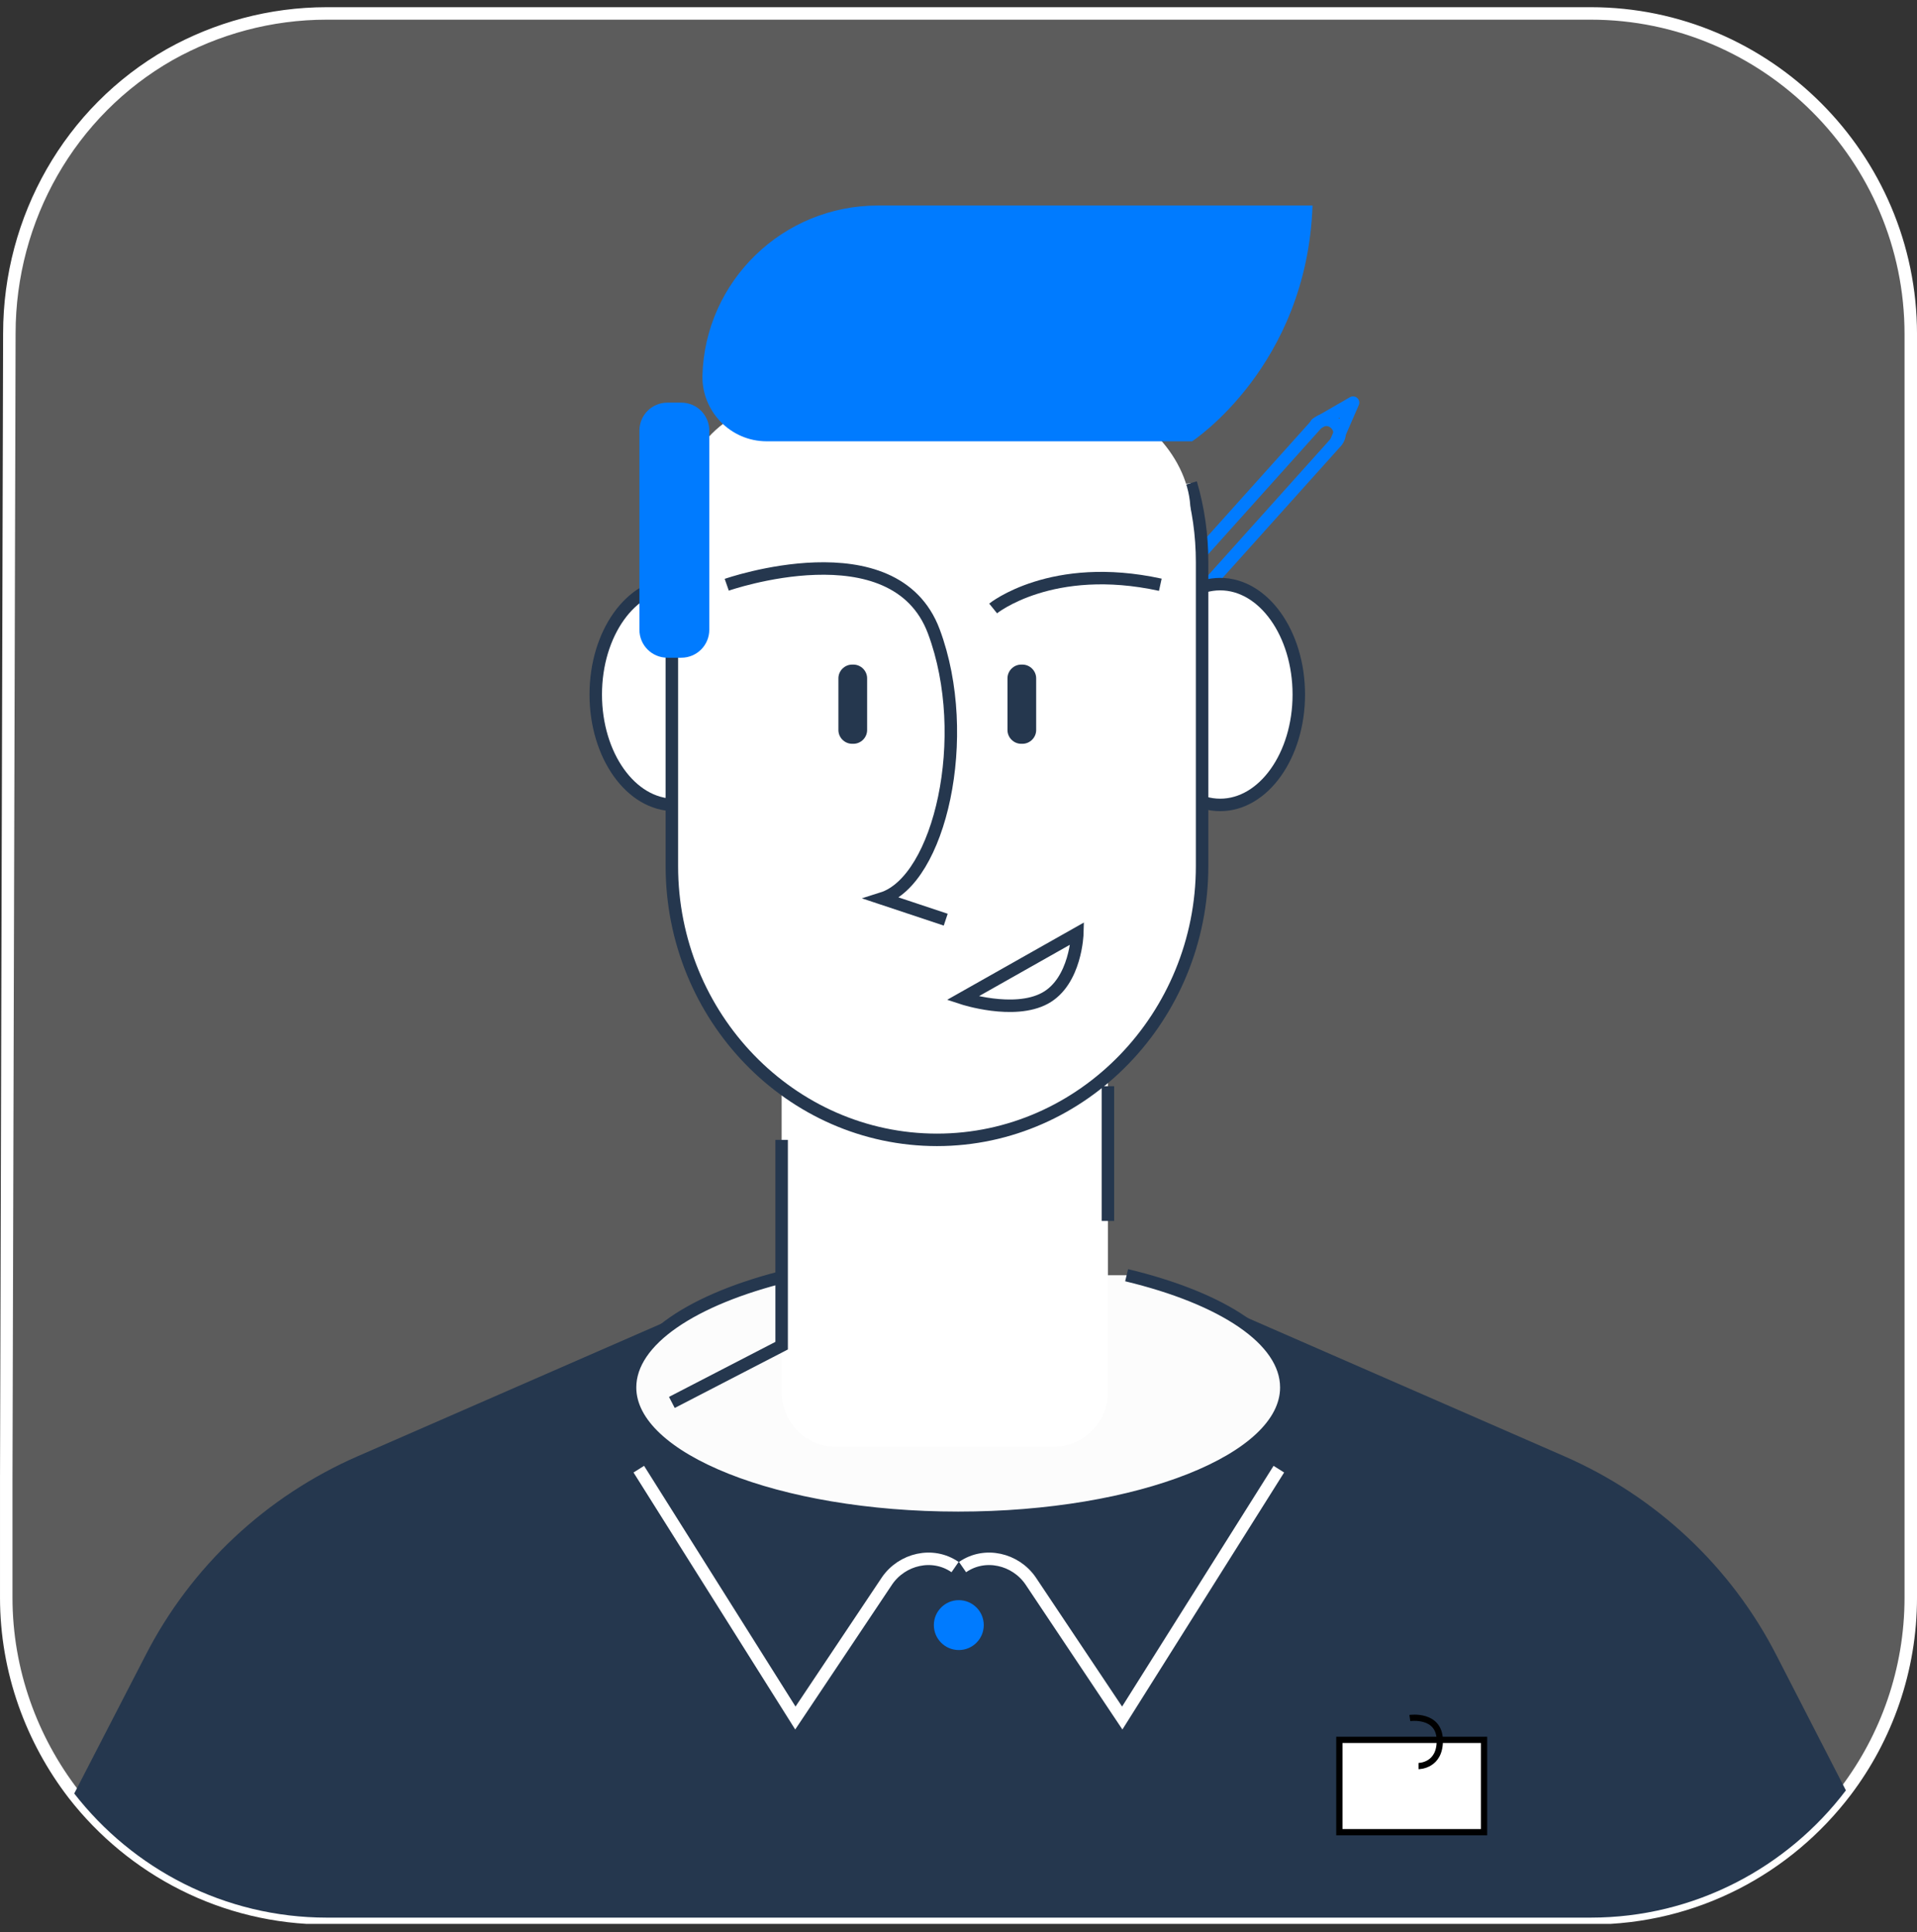 <?xml version="1.0" encoding="UTF-8"?> <svg xmlns="http://www.w3.org/2000/svg" width="124" height="125" viewBox="0 0 124 125" fill="none"><rect x="0" y="0" width="124" height="125" fill="#333333" stroke="none"/> <g clip-path="url(#clip0_111_2712)"> <path d="M0.404 95.695V103.362C0.404 108.123 2.058 112.562 4.761 116.072C8.555 120.955 14.486 124.102 21.104 124.102H102.896C109.635 124.102 115.607 120.874 119.4 115.87C122.023 112.4 123.597 108.042 123.597 103.362V21.61C123.597 10.19 114.275 0.869 102.896 0.869H21.144C17.472 0.869 14.002 1.837 10.976 3.532C4.519 7.204 0.605 14.145 0.605 21.569L0.404 95.695Z" fill="white" fill-opacity="0.2" stroke="white" stroke-width="0.807" stroke-miterlimit="10"></path> <path d="M119.4 115.83C115.607 120.834 109.595 124.062 102.896 124.062H21.144C14.527 124.062 8.595 120.914 4.802 116.032L9.402 107.114C12.348 101.344 17.23 96.784 23.162 94.202L45.799 84.316C45.799 84.316 60.285 78.182 78.524 84.316L101.161 94.202C107.093 96.784 111.975 101.344 114.921 107.114L119.4 115.83Z" fill="#25374E"></path> <path d="M72.875 82.5C79.089 83.993 83.205 86.656 83.205 89.763C83.205 94.444 73.682 98.197 61.98 98.197C50.278 98.197 40.755 94.403 40.755 89.763C40.755 86.696 44.831 84.033 50.923 82.54" fill="#FCFCFC"></path> <path d="M72.875 82.5C79.089 83.993 83.205 86.656 83.205 89.763C83.205 94.444 73.682 98.197 61.98 98.197C50.278 98.197 40.755 94.403 40.755 89.763C40.755 86.696 44.831 84.033 50.923 82.54" stroke="#25374E" stroke-width="0.807" stroke-miterlimit="10"></path> <path d="M71.624 45.094L86.433 28.59C86.756 28.227 86.715 27.703 86.352 27.38C85.989 27.057 85.464 27.097 85.142 27.46L70.333 43.964" stroke="#007BFF" stroke-width="0.807" stroke-miterlimit="10" stroke-linecap="round" stroke-linejoin="round"></path> <path d="M85.142 27.42L87.522 26.048L86.433 28.55" stroke="#007BFF" stroke-width="0.807" stroke-miterlimit="10" stroke-linecap="round" stroke-linejoin="round"></path> <path d="M68.154 93.597H54.071C52.134 93.597 50.56 92.023 50.56 90.086V65.996C50.56 64.059 52.134 62.486 54.071 62.486H68.154C70.091 62.486 71.664 64.059 71.664 65.996V90.086C71.664 92.023 70.091 93.597 68.154 93.597Z" fill="white"></path> <path d="M43.62 52.075C46.428 52.075 48.704 48.877 48.704 44.933C48.704 40.988 46.428 37.79 43.62 37.79C40.812 37.79 38.536 40.988 38.536 44.933C38.536 48.877 40.812 52.075 43.62 52.075Z" fill="white" stroke="#25374E" stroke-width="0.807" stroke-miterlimit="10"></path> <path d="M78.927 52.075C81.735 52.075 84.012 48.877 84.012 44.933C84.012 40.988 81.735 37.79 78.927 37.79C76.12 37.79 73.843 40.988 73.843 44.933C73.843 48.877 76.12 52.075 78.927 52.075Z" fill="white" stroke="#25374E" stroke-width="0.807" stroke-miterlimit="10"></path> <path d="M43.459 36.378V56.029C43.459 65.794 51.166 73.744 60.608 73.744C70.05 73.744 77.757 65.754 77.757 56.029V36.378C77.757 34.603 77.515 32.908 77.031 31.253" fill="white"></path> <path d="M43.459 36.378V56.029C43.459 65.794 51.166 73.744 60.608 73.744C70.05 73.744 77.757 65.754 77.757 56.029V36.378C77.757 34.603 77.515 32.908 77.031 31.253" stroke="#25374E" stroke-width="0.807" stroke-miterlimit="10"></path> <rect x="44" y="26" width="33" height="30" rx="7" fill="white"></rect> <path d="M46.848 26.048C50.076 21.569 55.322 18.664 61.213 18.664C69.203 18.664 74.247 22.901 76.305 27.138" fill="white"></path> <path d="M46.848 26.048C50.076 21.569 55.322 18.664 61.213 18.664C69.203 18.664 74.247 22.901 76.305 27.138" stroke="#25374E" stroke-width="0.807" stroke-miterlimit="10"></path> <path d="M50.56 73.744V87.059L43.459 90.731" stroke="#25374E" stroke-width="0.807" stroke-miterlimit="10"></path> <path d="M71.664 70.273V78.989" stroke="#25374E" stroke-width="0.807" stroke-miterlimit="10"></path> <path d="M82.721 95.049L72.592 111.149L66.661 102.272C65.692 100.86 63.715 100.376 62.262 101.384" stroke="white" stroke-width="0.807" stroke-miterlimit="10"></path> <path d="M41.32 95.049L51.448 111.149L57.38 102.272C58.348 100.86 60.325 100.376 61.778 101.384" stroke="white" stroke-width="0.807" stroke-miterlimit="10"></path> <path d="M49.592 28.55H77.112C77.112 28.55 84.536 23.708 84.9 13.297H56.775C50.641 13.297 45.597 18.18 45.436 24.313C45.395 26.613 47.252 28.55 49.592 28.55Z" fill="#007BFF"></path> <path d="M44.064 42.552H43.176C42.167 42.552 41.36 41.745 41.36 40.736V27.864C41.36 26.855 42.167 26.048 43.176 26.048H44.064C45.073 26.048 45.88 26.855 45.88 27.864V40.736C45.88 41.745 45.073 42.552 44.064 42.552Z" fill="#007BFF"></path> <path d="M62.02 106.751C62.912 106.751 63.634 106.028 63.634 105.137C63.634 104.246 62.912 103.523 62.02 103.523C61.129 103.523 60.406 104.246 60.406 105.137C60.406 106.028 61.129 106.751 62.02 106.751Z" fill="#007BFF"></path> <path d="M47.009 37.831C47.009 37.831 57.864 34.038 60.406 40.857C62.948 47.676 60.769 56.957 57.057 58.128L61.173 59.499" stroke="#25374E" stroke-width="0.807" stroke-miterlimit="10"></path> <path d="M64.24 39.364C64.24 39.364 68.032 36.297 75.054 37.831" stroke="#25374E" stroke-width="0.807" stroke-miterlimit="10"></path> <path d="M62.262 64.584L69.687 60.387C69.687 60.387 69.606 63.494 67.589 64.584C65.571 65.673 62.262 64.584 62.262 64.584Z" stroke="#25374E" stroke-width="0.807" stroke-miterlimit="10"></path> <path d="M55.201 48.12H55.12C54.636 48.12 54.232 47.717 54.232 47.233V43.883C54.232 43.399 54.636 42.996 55.12 42.996H55.201C55.685 42.996 56.089 43.399 56.089 43.883V47.233C56.089 47.717 55.685 48.12 55.201 48.12Z" fill="#25374E"></path> <path d="M66.136 48.12H66.055C65.571 48.12 65.168 47.717 65.168 47.233V43.883C65.168 43.399 65.571 42.996 66.055 42.996H66.136C66.62 42.996 67.024 43.399 67.024 43.883V47.233C67.024 47.717 66.62 48.12 66.136 48.12Z" fill="#25374E"></path> <path d="M95.996 112.562H86.635V118.534H95.996V112.562Z" fill="white" stroke="black" stroke-width="0.404" stroke-miterlimit="10"></path> <path d="M91.194 111.149C91.194 111.149 93.091 110.867 93.131 112.562C93.171 114.256 91.759 114.256 91.759 114.256" stroke="black" stroke-width="0.404" stroke-miterlimit="10"></path> </g> <defs> <clipPath id="clip0_111_2712"> <rect width="124" height="124" fill="white" transform="translate(0 0.465)"></rect> </clipPath> </defs> </svg> 